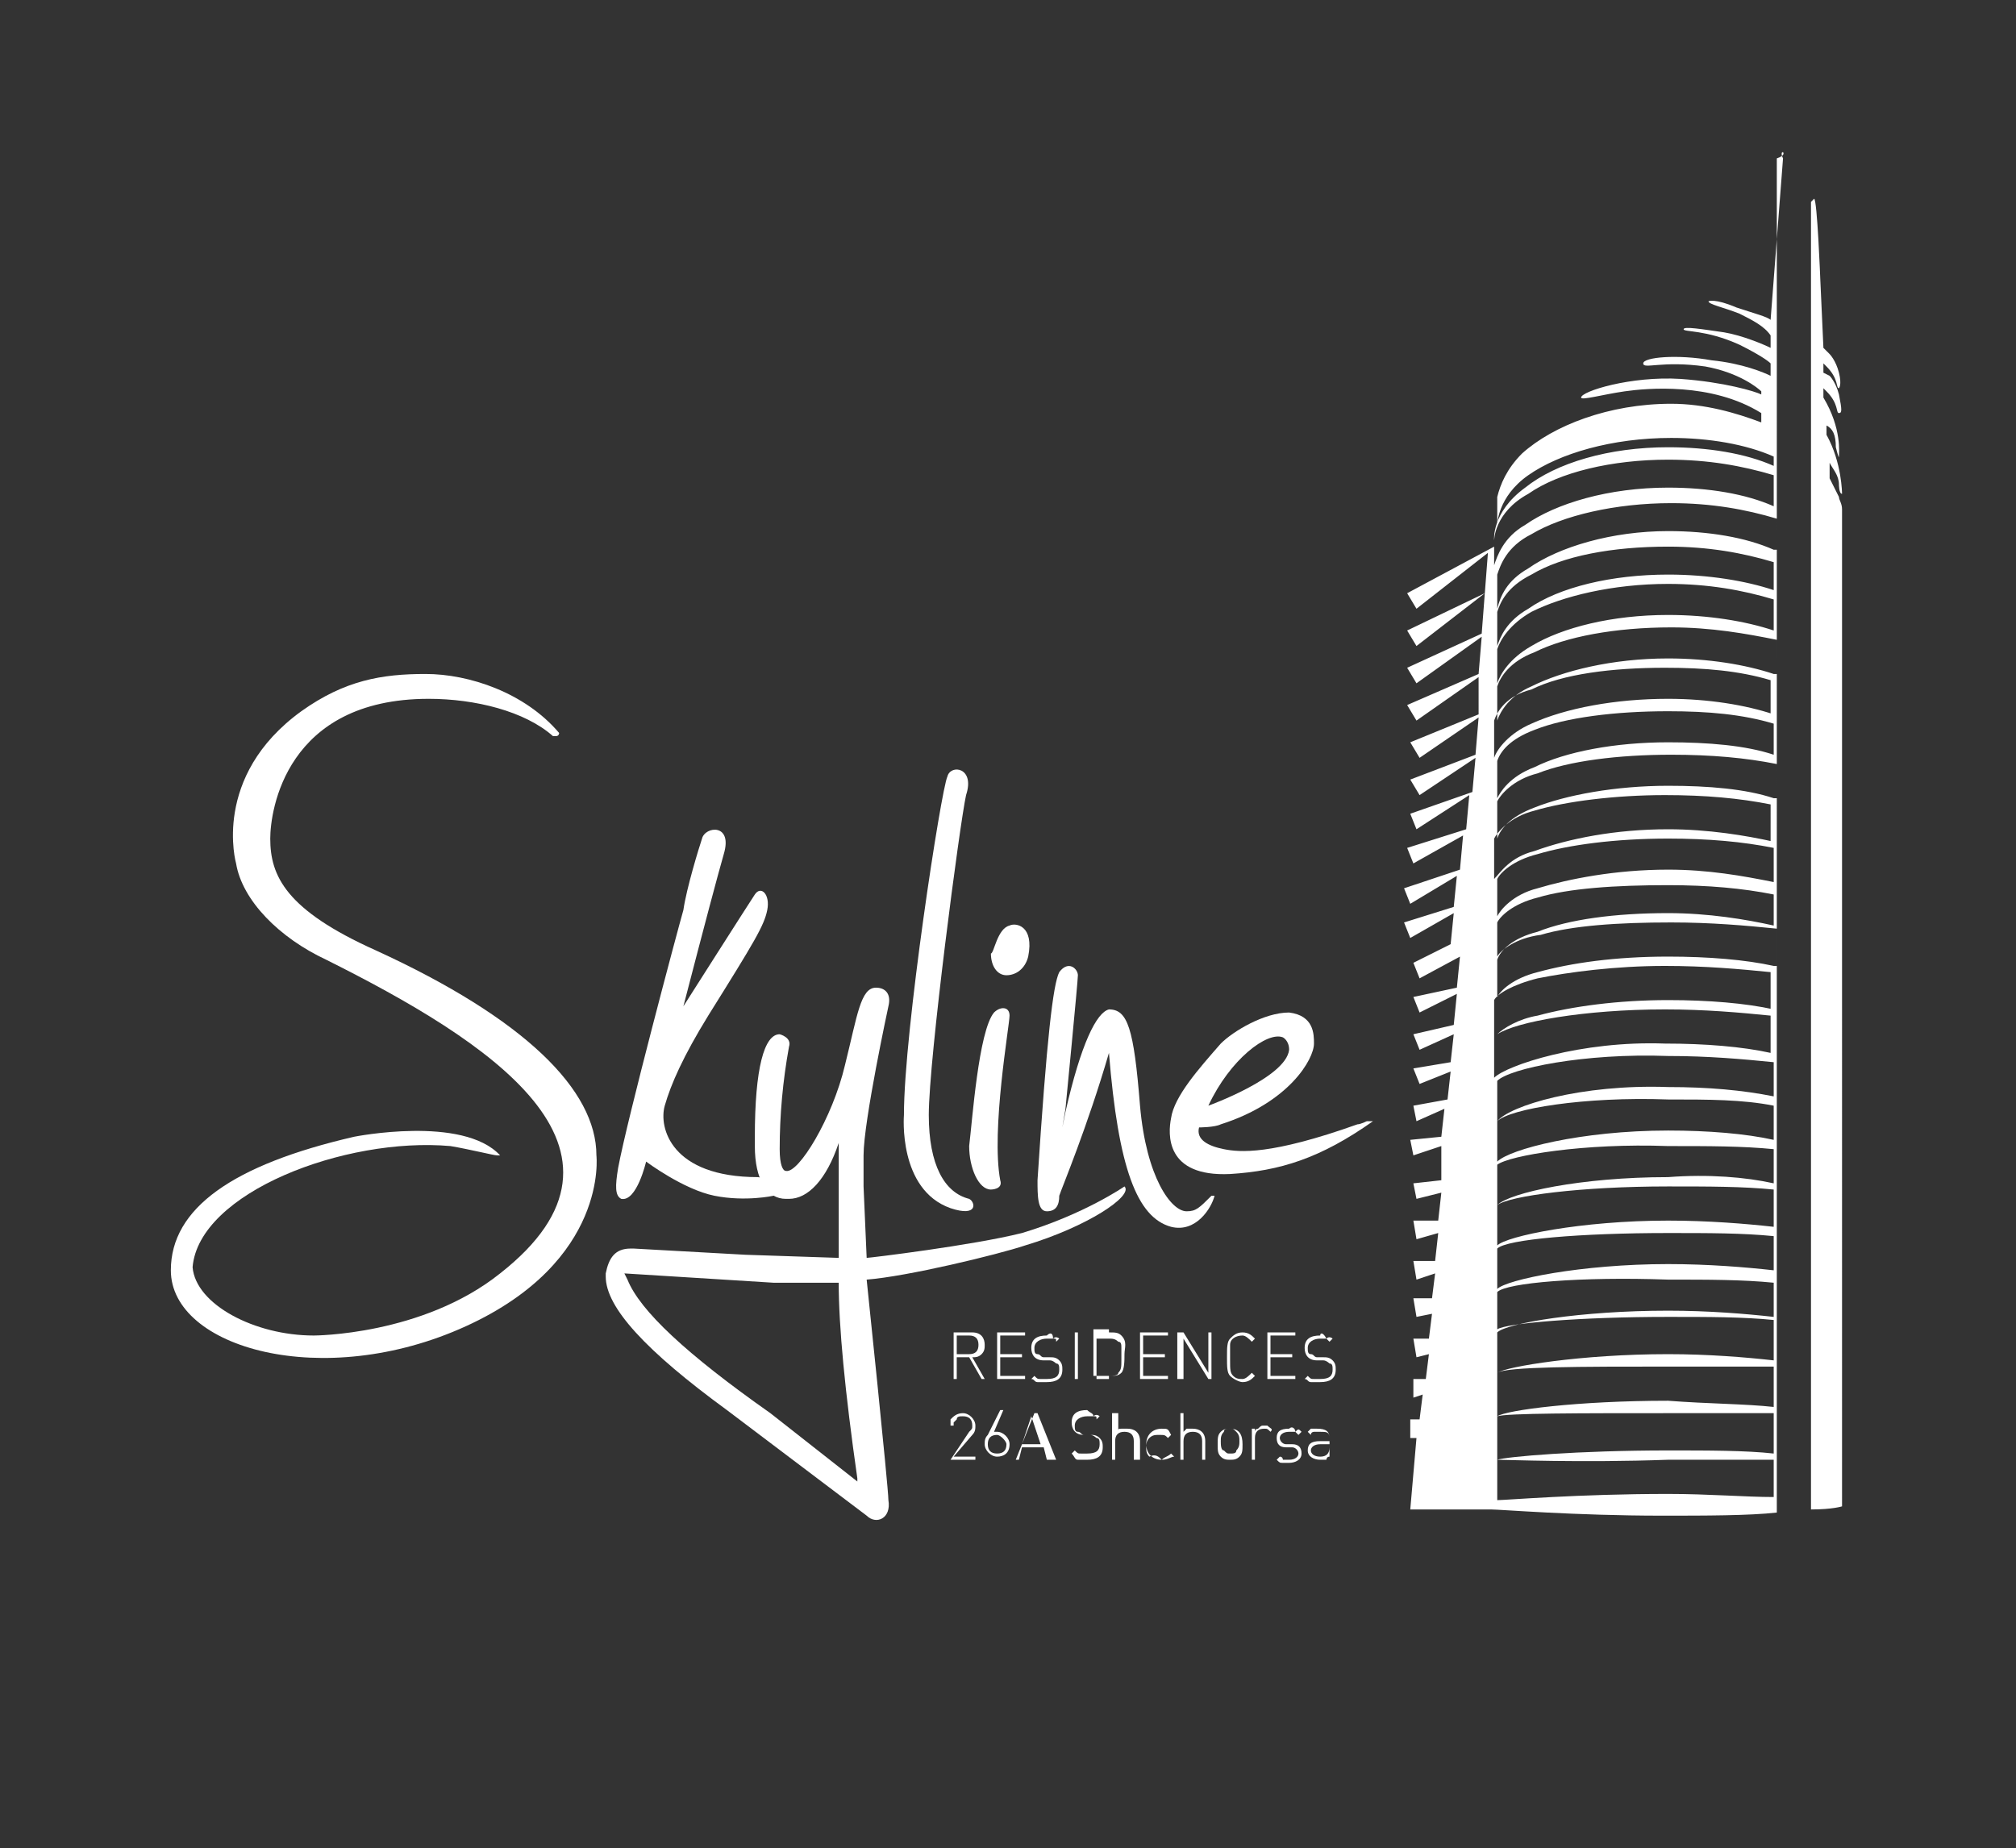 <?xml version="1.0" encoding="utf-8"?>
<!-- Generator: Adobe Illustrator 21.0.0, SVG Export Plug-In . SVG Version: 6.00 Build 0)  -->
<svg version="1.1" id="Слой_1" xmlns="http://www.w3.org/2000/svg" xmlns:xlink="http://www.w3.org/1999/xlink" x="0px" y="0px"
	 viewBox="0 0 64.9 59.5" style="enable-background:new 0 0 64.9 59.5;" xml:space="preserve">
<rect x="0" y="0" width="64.9" height="59.5" fill="#333333" stroke="none"/>
<g>
	<path style="fill:#FFFFFF;" d="M58.9,15.4l0-0.5c0.1,0.2,0.3,0.4,0.3,0.7c0,0,0,0.3,0.1,0.3c0,0,0-1-0.5-1.9l0-0.3
		c0.2,0.1,0.3,0.3,0.3,0.7c0,0,0.1,0.4,0.1,0.3c0-0.1,0.1-0.9-0.5-1.9l0-0.3l0.1,0.1c0.4,0.4,0.3,0.7,0.4,0.7c0.1,0,0.1-0.1,0-0.6
		c-0.1-0.4-0.3-0.6-0.3-0.6L58.7,12l0-0.3l0.1,0.1c0.4,0.4,0.3,0.7,0.4,0.7c0,0,0.1-0.1,0-0.5s-0.3-0.6-0.3-0.6l-0.2-0.2l-0.1-2.2
		c0,0-0.1-2.6-0.2-2.6c0,0-0.1,0.1-0.1,0.1v8l0,0v34.1c0.7,0,1-0.1,1-0.1V16.4c0-0.2-0.1-0.3-0.1-0.4C59.1,15.8,59,15.6,58.9,15.4
		 M57.4,4.9c-0.1,0,0,0.2,0,0.2L57,10.3c-0.1-0.1-0.5-0.2-1.1-0.4C55.2,9.6,55,9.7,55,9.7c0,0.1,0.5,0.2,1,0.4
		c0.4,0.2,0.8,0.4,1,0.7l0,0.4c-0.2-0.1-0.9-0.4-1.5-0.5c-0.7-0.1-1.3-0.2-1.3-0.1c0,0.1,0.7,0,1.8,0.5c0.6,0.3,0.9,0.5,1,0.6l0,0.4
		c-0.2-0.1-0.9-0.4-1.9-0.5c-1.1-0.2-2.2-0.1-2.2,0.1s0.6-0.1,2,0.1c1.1,0.2,1.7,0.7,1.8,0.8v0.1c-0.2-0.1-1.2-0.4-2.6-0.5
		c-1.6-0.1-3.2,0.4-3.2,0.6c0,0.1,0.7-0.1,1.4-0.2c0.7-0.1,2.8-0.3,4.4,0.7v0.3c-0.8-0.3-1.8-0.6-2.9-0.6c-2,0-3.8,0.7-4.8,1.6
		c-0.5,0.5-0.7,1-0.8,1.4c0,0.1,0,0.2,0,0.2v0.5c0,0.1,0,0.2,0,0.2c0,0,0-0.9,1-1.6c1-0.7,2.7-1.2,4.6-1.2c1.2,0,2.4,0.2,3.3,0.6
		v0.3c-0.9-0.4-2.1-0.6-3.4-0.6c-1.9,0-3.6,0.5-4.6,1.3c-1.1,0.8-1,1.7-1,1.7c0,0,0-0.9,1.1-1.5c1-0.7,2.7-1.1,4.5-1.1
		c1.3,0,2.4,0.2,3.4,0.5v1c-0.9-0.4-2.1-0.6-3.4-0.6c-1.9,0-3.6,0.5-4.6,1.2c-0.7,0.4-0.9,1-1,1.3v-0.6l-2.8,1.5l0.3,0.5l2.3-1.8
		l-0.1,1.3l-2.5,1.2l0.3,0.5l2.2-1.7l-0.1,1.3l-2.4,1.1l0.3,0.5l2.1-1.5l-0.1,1.2l-2.3,1l0.3,0.5l2-1.4L47.6,23l-2.2,0.9l0.3,0.5
		l1.9-1.3l-0.1,1.2l-2.1,0.8l0.3,0.5l1.8-1.2l-0.1,1.1l-2,0.7l0.2,0.5l1.7-1.1l-0.1,1.1l-1.9,0.6l0.2,0.5l1.6-0.9l-0.1,1.1l-1.8,0.6
		l0.2,0.5l1.5-0.9l-0.1,1l-1.6,0.5l0.2,0.5l1.4-0.8l-0.1,1L45.5,31l0.2,0.5l1.3-0.7l-0.1,1l-1.4,0.3l0.2,0.5l1.2-0.6l-0.1,1
		l-1.3,0.3l0.2,0.5l1.1-0.5l-0.1,0.9l-1.2,0.2l0.2,0.5l1-0.4l-0.1,0.9l-1.1,0.2l0.1,0.5l0.9-0.4l-0.1,0.9l-1,0.1l0.1,0.5l0.9-0.3
		L46.4,38l-0.9,0.1l0.1,0.5l0.8-0.2l-0.1,0.9l-0.8,0l0.1,0.6l0.7-0.2l-0.1,0.9l-0.7,0l0.1,0.6l0.6-0.2l-0.1,0.8l-0.6,0l0.1,0.6
		l0.5-0.1L46,43.1l-0.5,0l0.1,0.6l0.4-0.1l-0.1,0.8l-0.4,0l0,0.6l0.3-0.1l-0.1,0.8l-0.3,0l0,0.6l0.2,0l-0.2,2.3h2.6v0
		c0.3,0,2.7,0.2,5.5,0.2c1.4,0,2.8,0,3.7-0.1V5.1C57.5,5,57.4,4.9,57.4,4.9 M57.1,48.2c-0.9,0-2.1-0.1-3.4-0.1
		c-2.9,0-5.2,0.2-5.5,0.2V47c0.3,0,2.7,0.1,5.5,0c1.3,0,2.4,0,3.4,0V48.2z M57.1,46.8c-0.9-0.1-2.1-0.1-3.4-0.1
		c-2.9,0-5.2,0.2-5.5,0.3v-1.4c0.3-0.1,2.7-0.1,5.5-0.1c1.3,0,2.4,0,3.4,0V46.8z M57.1,45.3c-0.9-0.1-2.1-0.1-3.4-0.2
		c-2.9,0-5.2,0.3-5.5,0.5v-1.4c0.3-0.2,2.7-0.2,5.5-0.2c1.3,0,2.4,0,3.4,0V45.3z M57.1,43.8c-0.9-0.1-2.1-0.2-3.4-0.2
		c-2.8,0-5.2,0.4-5.5,0.6v-1.4c0.3-0.2,2.7-0.4,5.5-0.4c1.3,0,2.4,0,3.4,0.1V43.8z M57.1,42.4c-0.9-0.1-2.1-0.2-3.4-0.2
		c-2.8,0-5.2,0.4-5.5,0.7v-1.3c0.3-0.3,2.7-0.5,5.5-0.4c1.3,0,2.4,0,3.4,0.1V42.4z M57.1,40.9c-0.9-0.1-2.1-0.2-3.4-0.2
		c-2.8,0-5.2,0.5-5.5,0.8v-1.3c0.3-0.3,2.7-0.5,5.5-0.5c1.3,0,2.4,0,3.4,0.1V40.9z M57.1,39.5c-0.9-0.1-2.1-0.2-3.4-0.2
		c-2.8,0-5.2,0.5-5.5,0.8v-1.3c0.4-0.3,2.7-0.6,5.5-0.6c1.3,0,2.4,0,3.4,0.1V39.5z M57.1,38.1c-0.9-0.2-2.1-0.3-3.4-0.2
		c-2.8,0-5.1,0.5-5.5,0.9v-1.3c0.4-0.3,2.8-0.7,5.5-0.6c1.3,0,2.4,0,3.4,0.1V38.1z M57.1,36.7c-0.9-0.2-2.1-0.3-3.4-0.3
		c-2.8,0-5.1,0.6-5.5,1v-1.3c0.4-0.4,2.8-0.8,5.5-0.7c1.3,0,2.4,0,3.4,0.2V36.7z M57.1,35.3C56.1,35.1,55,35,53.7,35
		c-2.8-0.1-5.1,0.6-5.5,1.1v-1.3c0.4-0.4,2.8-0.9,5.5-0.8c1.3,0,2.4,0.1,3.4,0.2V35.3z M57.1,32.5c-0.9-0.2-2.1-0.3-3.4-0.3
		c-1.6,0-3.1,0.2-4.2,0.5c-0.6,0.1-1.1,0.4-1.3,0.6c0.6-0.4,2.8-0.8,5.4-0.8c1.3,0,2.4,0.1,3.4,0.2v1.2c-0.9-0.2-2.1-0.3-3.4-0.3
		c-2.7-0.1-5.1,0.7-5.5,1.1v-1.3c0,0,0.1-0.1,0.1-0.1c0,0-0.1,0.1-0.1,0.1v-1.2c0.1-0.2,0.6-0.5,1.4-0.7c1-0.2,2.5-0.4,4.1-0.4
		c1.3,0,2.4,0.1,3.4,0.2V32.5z M57.1,31.1c-0.9-0.2-2.1-0.3-3.4-0.3c-1.7,0-3.1,0.2-4.2,0.5c-0.8,0.2-1.2,0.6-1.3,0.8v-1.3
		c0.1-0.2,0.6-0.6,1.4-0.7c1-0.3,2.5-0.4,4.2-0.4c1.3,0,2.4,0.1,3.4,0.2V31.1z M57.1,29.8c-0.9-0.2-2.1-0.4-3.4-0.4
		c-1.7,0-3.2,0.2-4.2,0.6c-0.8,0.2-1.2,0.6-1.3,0.9v-1.2c0.1-0.2,0.5-0.6,1.3-0.8c1-0.3,2.5-0.4,4.2-0.4c1.3,0,2.4,0.1,3.4,0.3V29.8
		z M57.1,28.4C56.1,28.2,55,28,53.7,28c-1.7,0-3.2,0.3-4.2,0.6c-0.8,0.2-1.2,0.7-1.3,0.9v-1.2c0.1-0.2,0.5-0.6,1.3-0.8
		c1-0.3,2.5-0.5,4.2-0.5c1.3,0,2.4,0.1,3.4,0.3V28.4z M57.1,27.1c-0.9-0.2-2.1-0.4-3.4-0.4c-1.7,0-3.2,0.3-4.3,0.7
		c-0.8,0.2-1.1,0.7-1.3,0.9V27c0.1-0.2,0.5-0.7,1.3-0.9c1-0.3,2.6-0.5,4.2-0.5c1.3,0,2.4,0.1,3.4,0.3V27.1z M57.1,25.7
		c-0.9-0.3-2.1-0.4-3.4-0.4c-1.7,0-3.3,0.3-4.3,0.7c-0.8,0.3-1.1,0.7-1.2,1v-1.2c0.1-0.2,0.5-0.7,1.3-0.9c1-0.4,2.6-0.6,4.3-0.6
		c1.3,0,2.4,0.1,3.4,0.3V25.7z M57.1,24.3c-0.9-0.3-2.1-0.4-3.4-0.4c-1.7,0-3.3,0.3-4.3,0.8c-0.8,0.3-1.1,0.8-1.2,1v-1.2
		c0.1-0.3,0.4-0.7,1.2-1c1-0.4,2.6-0.6,4.3-0.6c1.3,0,2.4,0.1,3.4,0.4V24.3z M57.1,23c-0.9-0.3-2.1-0.5-3.4-0.5
		c-1.7,0-3.3,0.3-4.4,0.8c-0.7,0.3-1.1,0.8-1.2,1.1v-1.2c0.1-0.3,0.4-0.8,1.2-1c1-0.5,2.6-0.7,4.3-0.7c1.3,0,2.4,0.1,3.4,0.4V23z
		 M57.1,21.7c-0.9-0.3-2.1-0.5-3.4-0.5c-1.8,0-3.4,0.4-4.4,0.9c-0.7,0.3-1,0.8-1.1,1.1v-1.1c0.1-0.3,0.4-0.8,1.2-1.1
		c1-0.5,2.6-0.8,4.4-0.8c1.3,0,2.4,0.2,3.4,0.4V21.7z M57.1,20.3c-0.9-0.3-2.1-0.5-3.4-0.5c-1.8,0-3.4,0.4-4.4,1
		c-0.7,0.4-1,0.9-1.1,1.2v-1.1c0.1-0.3,0.4-0.8,1.1-1.2c1-0.5,2.6-0.9,4.4-0.9c1.3,0,2.4,0.2,3.4,0.5V20.3z M57.1,19
		c-0.9-0.3-2.1-0.5-3.4-0.5c-1.8,0-3.5,0.4-4.5,1.1c-0.7,0.4-0.9,0.9-1,1.2v-1.1c0.1-0.3,0.3-0.8,1.1-1.2c1-0.6,2.6-0.9,4.4-0.9
		c1.3,0,2.4,0.2,3.4,0.5V19z M57.1,17.7c-0.9-0.4-2.1-0.6-3.4-0.6c-1.8,0-3.5,0.5-4.5,1.2c-0.7,0.4-0.9,0.9-1,1.3v-1.1
		c0.1-0.3,0.3-0.9,1.1-1.3c1-0.6,2.7-1,4.5-1c1.3,0,2.4,0.2,3.4,0.5V17.7z"/>
	<path style="fill:#FFFFFF;" d="M13.7,21.7c1.4,0,3.2,0.6,4.3,1.9c0,0,0,0.1-0.1,0.1c0,0-0.1,0-0.1,0c-0.9-0.8-2.5-1.2-4-1.2
		c-4.6,0-5.1,3.6-5.1,4.5c0,1.2,0.5,2.3,3.4,3.6c4.8,2.2,7.1,4.5,7.1,6.6c0,0,0.4,3.4-4.2,5.5c-4.6,2.1-9.5,0.7-9.5-1.8
		c0-2,2-3.4,5.9-4.3c0,0,3.5-0.7,4.7,0.6c0,0-0.1,0-0.1,0c-0.1,0-0.9-0.2-1.5-0.3c-3.4-0.3-8.1,1.5-8.3,3.9C6.3,42,8.2,43,10.1,43
		c0,0,3.5,0,6-2c5.1-4-0.4-7.5-5.6-10.1C9,30.2,7.8,29,7.6,27.8c0,0-0.8-2.8,2.1-4.9C11.1,21.9,12.3,21.7,13.7,21.7"/>
	<path style="fill:#FFFFFF;" d="M24.4,37.9c-2.8,0-3.2-1.6-3-2.3c0.2-0.7,0.6-1.6,1.4-2.9c1.5-2.4,1.8-2.9,1.9-3.4
		c0.1-0.5-0.2-0.8-0.4-0.5c-0.2,0.3-2.3,3.6-2.3,3.6c0.7-2.7,1.1-4.2,1.3-4.9c0.3-1-0.6-0.9-0.7-0.5c-0.1,0.3-0.5,1.6-0.6,2.3
		c-0.2,0.7-1.8,6.7-2.1,8.3c-0.1,0.6-0.1,0.9,0.1,1c0.5,0.1,0.8-1.2,0.8-1.2s1.2,0.9,2.2,1.1c1,0.2,1.9,0,1.9,0l0.9-0.3h0.1
		C25.8,37.8,25.4,38.1,24.4,37.9"/>
	<path style="fill:#FFFFFF;" d="M28.2,31.8c0.3,0,0.5,0.2,0.4,0.6c0,0-0.8,3.7-0.8,4.8v1l0.1,2.3c0.1,0,3.4-0.4,5-0.8
		c2-0.6,3.3-1.5,3.3-1.5c0.3,0.3-1.2,1.3-3.2,1.9c-0.9,0.3-3.8,1-5.1,1.1c0,0,0.7,6.7,0.7,7.1c0.1,0.6-0.4,0.8-0.7,0.5
		c-0.4-0.3-4.5-3.4-4.5-3.4c-2.6-1.9-3.9-3.3-3.9-4.3V41c0.1-0.5,0.3-0.8,0.8-0.8h0.1l3.6,0.2l3,0.1v-0.2v-3.4v-0.1
		c-0.4,1.2-1,1.8-1.6,1.8h-0.1c-0.6,0-1-0.6-1-1.7v-0.3c0-2.2,0.3-3.3,0.8-3.3c0,0,0.4,0.1,0.3,0.4c-0.2,1.1-0.3,2.2-0.3,3.3
		c0,0.5,0.1,0.7,0.2,0.7c0.4,0.1,1.5-1.7,1.9-3.4C27.6,32.7,27.7,31.8,28.2,31.8 M20.1,41l0.1,0.2c0.4,1,1.9,2.4,4.6,4.3l2.8,2.2
		v-0.1c-0.4-2.8-0.6-4.9-0.6-6.3l-2.1,0L20.1,41z"/>
	<path style="fill:#FFFFFF;" d="M31.1,25.6c-0.2,0.9-1.2,8.5-1.2,10.3c0,1.6,0.5,2.5,1.3,2.7c0.2,0.1,0.3,0.6-0.6,0.3
		c-1.7-0.6-1.5-3-1.5-3c0-2.7,1.2-10.5,1.4-10.9C30.6,24.6,31.4,24.7,31.1,25.6"/>
	<path style="fill:#FFFFFF;" d="M32,32.6c0.2-0.2,0.5-0.2,0.5,0.1c0,0.3-0.6,3.7-0.3,5.3c0.1,0.3-0.3,0.3-0.3,0.3
		c-0.4,0-0.7-0.7-0.7-1.4C31.3,36.1,31.5,33.2,32,32.6 M32.5,29.8c0.2-0.1,0.8,0,0.6,1c-0.1,0.4-0.4,0.6-0.7,0.6
		c-0.3,0-0.5-0.3-0.5-0.7C32,30.7,32.1,29.9,32.5,29.8"/>
	<path style="fill:#FFFFFF;" d="M34.1,31.3c0.3-0.4,0.6-0.1,0.6,0.1c0,0.2-0.4,4.3-0.4,4.3l-0.1,0.6l0.1-0.5c0.5-2.2,1-3.2,1.4-3.3
		c0.6,0,0.8,0.6,1,3.1c0.2,2.3,1,3.4,1.5,3.4c0.3,0,0.4-0.1,0.8-0.5c0,0,0,0,0.1,0c0,0,0,0,0,0c-0.1,0.4-0.6,1.2-1.4,1
		c-1.1-0.3-1.7-1.9-2-5.6c0,0,0,0,0,0c0,0,0,0,0,0c-0.7,2.4-1.5,4.3-1.6,4.6C34.1,38.8,34,39,33.7,39c-0.3,0-0.3-0.5-0.3-1
		C33.7,33.4,33.9,31.7,34.1,31.3"/>
	<path style="fill:#FFFFFF;" d="M41.5,32.6c0.8,0.1,0.8,0.7,0.8,1c0,0.5-0.8,1.9-3,2.6c-0.2,0.1-0.7,0.1-0.7,0.1
		c-0.1,0.4,0.3,0.6,0.8,0.7c0.5,0.1,1.5,0.2,4.3-0.8c0.1,0,0.3-0.1,0.3-0.1c0.2,0,0.2,0,0.2,0c-1.7,1.2-3,1.6-4.6,1.7
		c-2.1,0.1-2-1.3-1.9-1.8c0.1-0.7,0.9-1.6,1.6-2.4C39.7,33.2,40.7,32.6,41.5,32.6 M41.5,33.8c0-0.3-0.2-0.4-0.2-0.4
		c-0.5-0.2-1.7,0.7-2.4,2.2C38.9,35.6,41.4,34.7,41.5,33.8"/>
	<path style="fill:#FFFFFF;" d="M31.6,44.4l-0.4-0.7h-0.4v0.7h-0.1v-1.5h0.6c0.3,0,0.4,0.2,0.4,0.4c0,0.1,0,0.2-0.1,0.3
		c-0.1,0.1-0.2,0.1-0.3,0.1l0.4,0.7H31.6z M31.2,43.6c0.2,0,0.3-0.1,0.3-0.3c0-0.2-0.1-0.3-0.3-0.3h-0.4v0.6H31.2z"/>
	<polygon style="fill:#FFFFFF;" points="32.1,44.4 32.1,42.9 33,42.9 33,43 32.2,43 32.2,43.6 32.9,43.6 32.9,43.7 32.2,43.7 
		32.2,44.3 33,44.3 33,44.4 	"/>
	<path style="fill:#FFFFFF;" d="M33.9,43.1c-0.1,0-0.1,0-0.2,0c-0.2,0-0.4,0.1-0.4,0.3c0,0.1,0,0.2,0.1,0.2c0.1,0,0.1,0.1,0.2,0.1
		l0.2,0c0.1,0,0.2,0,0.3,0.1c0.1,0.1,0.1,0.2,0.1,0.3c0,0.3-0.2,0.4-0.5,0.4c-0.1,0-0.2,0-0.3,0c-0.1,0-0.1-0.1-0.2-0.1l0.1-0.1
		c0.1,0.1,0.1,0.1,0.2,0.1c0.1,0,0.1,0,0.2,0c0.3,0,0.4-0.1,0.4-0.3c0-0.1,0-0.2-0.1-0.2c0,0-0.1-0.1-0.2-0.1l-0.2,0
		c-0.3,0-0.4-0.2-0.4-0.4c0-0.3,0.2-0.4,0.5-0.4C33.8,42.9,33.9,42.9,33.9,43.1c0.1-0.1,0.2,0,0.2,0l-0.1,0.1
		C34,43.1,34,43.1,33.9,43.1"/>
	<rect x="34.6" y="42.9" style="fill:#FFFFFF;" width="0.1" height="1.5"/>
	<path style="fill:#FFFFFF;" d="M35.7,42.9c0.2,0,0.3,0,0.4,0.1c0.2,0.2,0.1,0.4,0.1,0.6c0,0.2,0,0.5-0.1,0.6
		c-0.1,0.1-0.2,0.1-0.4,0.1h-0.5v-1.5H35.7z M35.7,44.3c0.1,0,0.3,0,0.3-0.1c0.1-0.1,0.1-0.2,0.1-0.4v-0.1c0-0.1,0-0.2,0-0.3
		c0-0.1,0-0.2-0.1-0.2c-0.1-0.1-0.2-0.1-0.3-0.1h-0.4v1.3H35.7z"/>
	<polygon style="fill:#FFFFFF;" points="36.7,44.4 36.7,42.9 37.6,42.9 37.6,43 36.8,43 36.8,43.6 37.5,43.6 37.5,43.7 36.8,43.7 
		36.8,44.3 37.6,44.3 37.6,44.4 	"/>
	<polygon style="fill:#FFFFFF;" points="38.9,44.4 38.1,43.1 38.1,44.4 37.9,44.4 37.9,42.9 38.1,42.9 38.9,44.2 38.9,42.9 39,42.9 
		39,44.4 	"/>
	<path style="fill:#FFFFFF;" d="M40,44.5c-0.1,0-0.3-0.1-0.4-0.2c-0.1-0.1-0.1-0.3-0.1-0.6c0-0.3,0-0.5,0.1-0.6
		c0.1-0.1,0.2-0.2,0.4-0.2c0.2,0,0.3,0.1,0.4,0.2l-0.1,0.1C40.2,43.1,40.1,43,40,43c-0.2,0-0.4,0.1-0.4,0.3c0,0.1,0,0.1,0,0.4v0.1
		c0,0.3,0,0.4,0.1,0.5c0.1,0.1,0.2,0.1,0.3,0.1c0.1,0,0.2-0.1,0.3-0.2l0.1,0.1C40.3,44.4,40.2,44.5,40,44.5"/>
	<polygon style="fill:#FFFFFF;" points="40.8,44.4 40.8,42.9 41.7,42.9 41.7,43 40.9,43 40.9,43.6 41.6,43.6 41.6,43.7 40.9,43.7 
		40.9,44.3 41.7,44.3 41.7,44.4 	"/>
	<path style="fill:#FFFFFF;" d="M42.7,43.1c-0.1,0-0.1,0-0.2,0c-0.2,0-0.4,0.1-0.4,0.3c0,0.1,0,0.2,0.1,0.2c0.1,0,0.1,0.1,0.2,0.1
		l0.2,0c0.1,0,0.2,0,0.3,0.1c0.1,0.1,0.1,0.2,0.1,0.3c0,0.3-0.2,0.4-0.5,0.4c-0.1,0-0.2,0-0.3,0c-0.1,0-0.1-0.1-0.2-0.1l0.1-0.1
		c0.1,0.1,0.1,0.1,0.2,0.1c0.1,0,0.1,0,0.2,0c0.3,0,0.4-0.1,0.4-0.3c0-0.1,0-0.2-0.1-0.2c0,0-0.1-0.1-0.2-0.1l-0.2,0
		c-0.3,0-0.4-0.2-0.4-0.4c0-0.3,0.2-0.4,0.5-0.4C42.5,42.9,42.6,42.9,42.7,43.1c0.1-0.1,0.2,0,0.2,0l-0.1,0.1
		C42.7,43.1,42.7,43.1,42.7,43.1"/>
	<path style="fill:#FFFFFF;" d="M30.6,47L30.6,47l0.6-0.9c0.1-0.1,0.1-0.1,0.1-0.2c0-0.2-0.1-0.3-0.3-0.3c-0.1,0-0.2,0-0.2,0.1
		c0,0,0,0-0.1,0.1c0,0,0,0.1,0,0.1h-0.1c0-0.1,0-0.1,0-0.2c0.1-0.1,0.2-0.2,0.4-0.2c0.2,0,0.4,0.2,0.4,0.4c0,0.1,0,0.2-0.1,0.3
		l-0.6,0.7h0.7V47H30.6z"/>
	<path style="fill:#FFFFFF;" d="M32.1,46.1c0.2,0,0.4,0.2,0.4,0.4c0,0.3-0.2,0.4-0.4,0.4c-0.2,0-0.4-0.2-0.4-0.4
		c0-0.1,0-0.2,0.1-0.3l0.4-0.8h0.1l-0.3,0.7C32,46.1,32,46.1,32.1,46.1 M32.1,46.2c-0.2,0-0.3,0.1-0.3,0.3c0,0.2,0.1,0.3,0.3,0.3
		c0.2,0,0.3-0.1,0.3-0.3C32.4,46.4,32.2,46.2,32.1,46.2"/>
	<path style="fill:#FFFFFF;" d="M33.7,47l-0.1-0.4h-0.7L32.8,47h-0.1l0.6-1.5h0.1l0.6,1.5H33.7z M33.2,45.6l-0.3,0.9h0.6L33.2,45.6z
		"/>
	<path style="fill:#FFFFFF;" d="M35.2,45.6c-0.1,0-0.1,0-0.2,0c-0.2,0-0.4,0.1-0.4,0.3c0,0.1,0,0.2,0.1,0.2c0.1,0,0.1,0.1,0.2,0.1
		l0.2,0c0.1,0,0.2,0,0.3,0.1c0.1,0.1,0.1,0.2,0.1,0.3c0,0.3-0.2,0.4-0.5,0.4c-0.1,0-0.2,0-0.3,0c-0.1,0-0.1-0.1-0.2-0.2l0.1-0.1
		c0.1,0.1,0.1,0.1,0.2,0.1c0.1,0,0.1,0,0.2,0c0.3,0,0.4-0.1,0.4-0.3c0-0.1,0-0.2-0.1-0.2c0,0-0.1-0.1-0.2-0.1l-0.2,0
		c-0.3,0-0.4-0.2-0.4-0.4c0-0.3,0.2-0.4,0.5-0.4C35.1,45.5,35.2,45.5,35.2,45.6c0.1-0.1,0.2,0,0.2,0l-0.1,0.1
		C35.3,45.6,35.3,45.6,35.2,45.6"/>
	<path style="fill:#FFFFFF;" d="M36.5,47v-0.6c0-0.2-0.1-0.3-0.3-0.3c-0.2,0-0.3,0.1-0.3,0.3V47h-0.1v-1.5H36v0.6
		C36,46,36,46,36.1,46c0.1,0,0.1,0,0.2,0c0.2,0,0.4,0.1,0.4,0.4V47H36.5z"/>
	<path style="fill:#FFFFFF;" d="M37.4,47c-0.3,0-0.5-0.2-0.5-0.5c0-0.3,0.2-0.5,0.5-0.5c0.2,0,0.2,0,0.3,0.2l-0.1,0.1
		c-0.1-0.1-0.1-0.1-0.3-0.1c-0.1,0-0.2,0-0.3,0.1c-0.1,0.1-0.1,0.2-0.1,0.3c0,0.1,0,0.2,0.1,0.3C37.2,46.8,37.3,46.9,37.4,47
		c0.1-0.1,0.2-0.1,0.3-0.2l0.1,0.1C37.7,46.9,37.6,47,37.4,47"/>
	<path style="fill:#FFFFFF;" d="M38.7,47v-0.6c0-0.2-0.1-0.3-0.3-0.3c-0.2,0-0.3,0.1-0.3,0.3V47h-0.1v-1.5h0.1v0.6
		c0.1-0.1,0.1-0.1,0.1-0.1c0.1,0,0.1,0,0.2,0c0.2,0,0.4,0.1,0.4,0.4V47H38.7z"/>
	<path style="fill:#FFFFFF;" d="M39.9,46.9c-0.1,0.1-0.2,0.1-0.3,0.1c-0.1,0-0.2,0-0.3-0.1c-0.1-0.1-0.1-0.2-0.1-0.4s0-0.3,0.1-0.4
		c0.1-0.1,0.2-0.1,0.3-0.1c0.3,0,0.4,0.2,0.4,0.5C40,46.7,40,46.8,39.9,46.9 M39.8,46.1c-0.1-0.1-0.1-0.1-0.2-0.1s-0.2,0-0.2,0.1
		c-0.1,0.1-0.1,0.2-0.1,0.3s0,0.3,0.1,0.3c0.1,0.1,0.1,0.1,0.2,0.1s0.2,0,0.2-0.1c0.1-0.1,0.1-0.2,0.1-0.3
		C39.9,46.3,39.9,46.2,39.8,46.1"/>
	<path style="fill:#FFFFFF;" d="M40.9,46.1c-0.1-0.1-0.1-0.1-0.2-0.1c-0.2,0-0.3,0.1-0.3,0.3V47h-0.1v-1h0.1v0.1c0,0,0-0.1,0.1-0.1
		c0.1-0.1,0.1-0.1,0.2-0.1c0,0,0.1,0,0.1,0C40.9,46,41,46,40.9,46.1L40.9,46.1z"/>
	<path style="fill:#FFFFFF;" d="M41.7,46.1c-0.1,0-0.1,0-0.2,0c-0.2,0-0.3,0.1-0.3,0.2c0,0.1,0.1,0.2,0.2,0.2l0.2,0
		c0.2,0,0.3,0.1,0.3,0.3c0,0.2-0.2,0.3-0.4,0.3c-0.1,0-0.2,0-0.2,0c-0.1,0-0.1,0-0.2-0.1l0.1-0.1c0.1,0,0.1,0.1,0.1,0.1
		c0.1,0,0.1,0,0.2,0c0.2,0,0.3-0.1,0.3-0.2c0-0.1-0.1-0.2-0.2-0.2l-0.2,0c-0.2,0-0.3-0.1-0.3-0.3c0-0.2,0.1-0.3,0.4-0.3
		C41.6,45.9,41.7,46,41.7,46.1c0.1-0.1,0.1-0.1,0.2,0l-0.1,0.1C41.7,46.1,41.7,46.1,41.7,46.1"/>
	<path style="fill:#FFFFFF;" d="M42.8,47v-0.1c-0.1,0-0.1,0.1-0.1,0.1c-0.1,0-0.1,0-0.2,0c-0.2,0-0.4-0.1-0.4-0.3
		c0-0.2,0.1-0.3,0.4-0.3h0.3v-0.1c0-0.2-0.1-0.2-0.3-0.2c-0.1,0-0.1,0-0.2,0c0,0-0.1,0-0.1,0.1l-0.1-0.1c0.1-0.1,0.1-0.1,0.1-0.1
		c0.1,0,0.1,0,0.2,0c0.3,0,0.4,0.1,0.4,0.3V47H42.8z M42.5,46.5c-0.2,0-0.3,0.1-0.3,0.2c0,0.1,0.1,0.2,0.3,0.2
		c0.2,0,0.3-0.1,0.3-0.3v-0.1H42.5z"/>
</g>
</svg>
